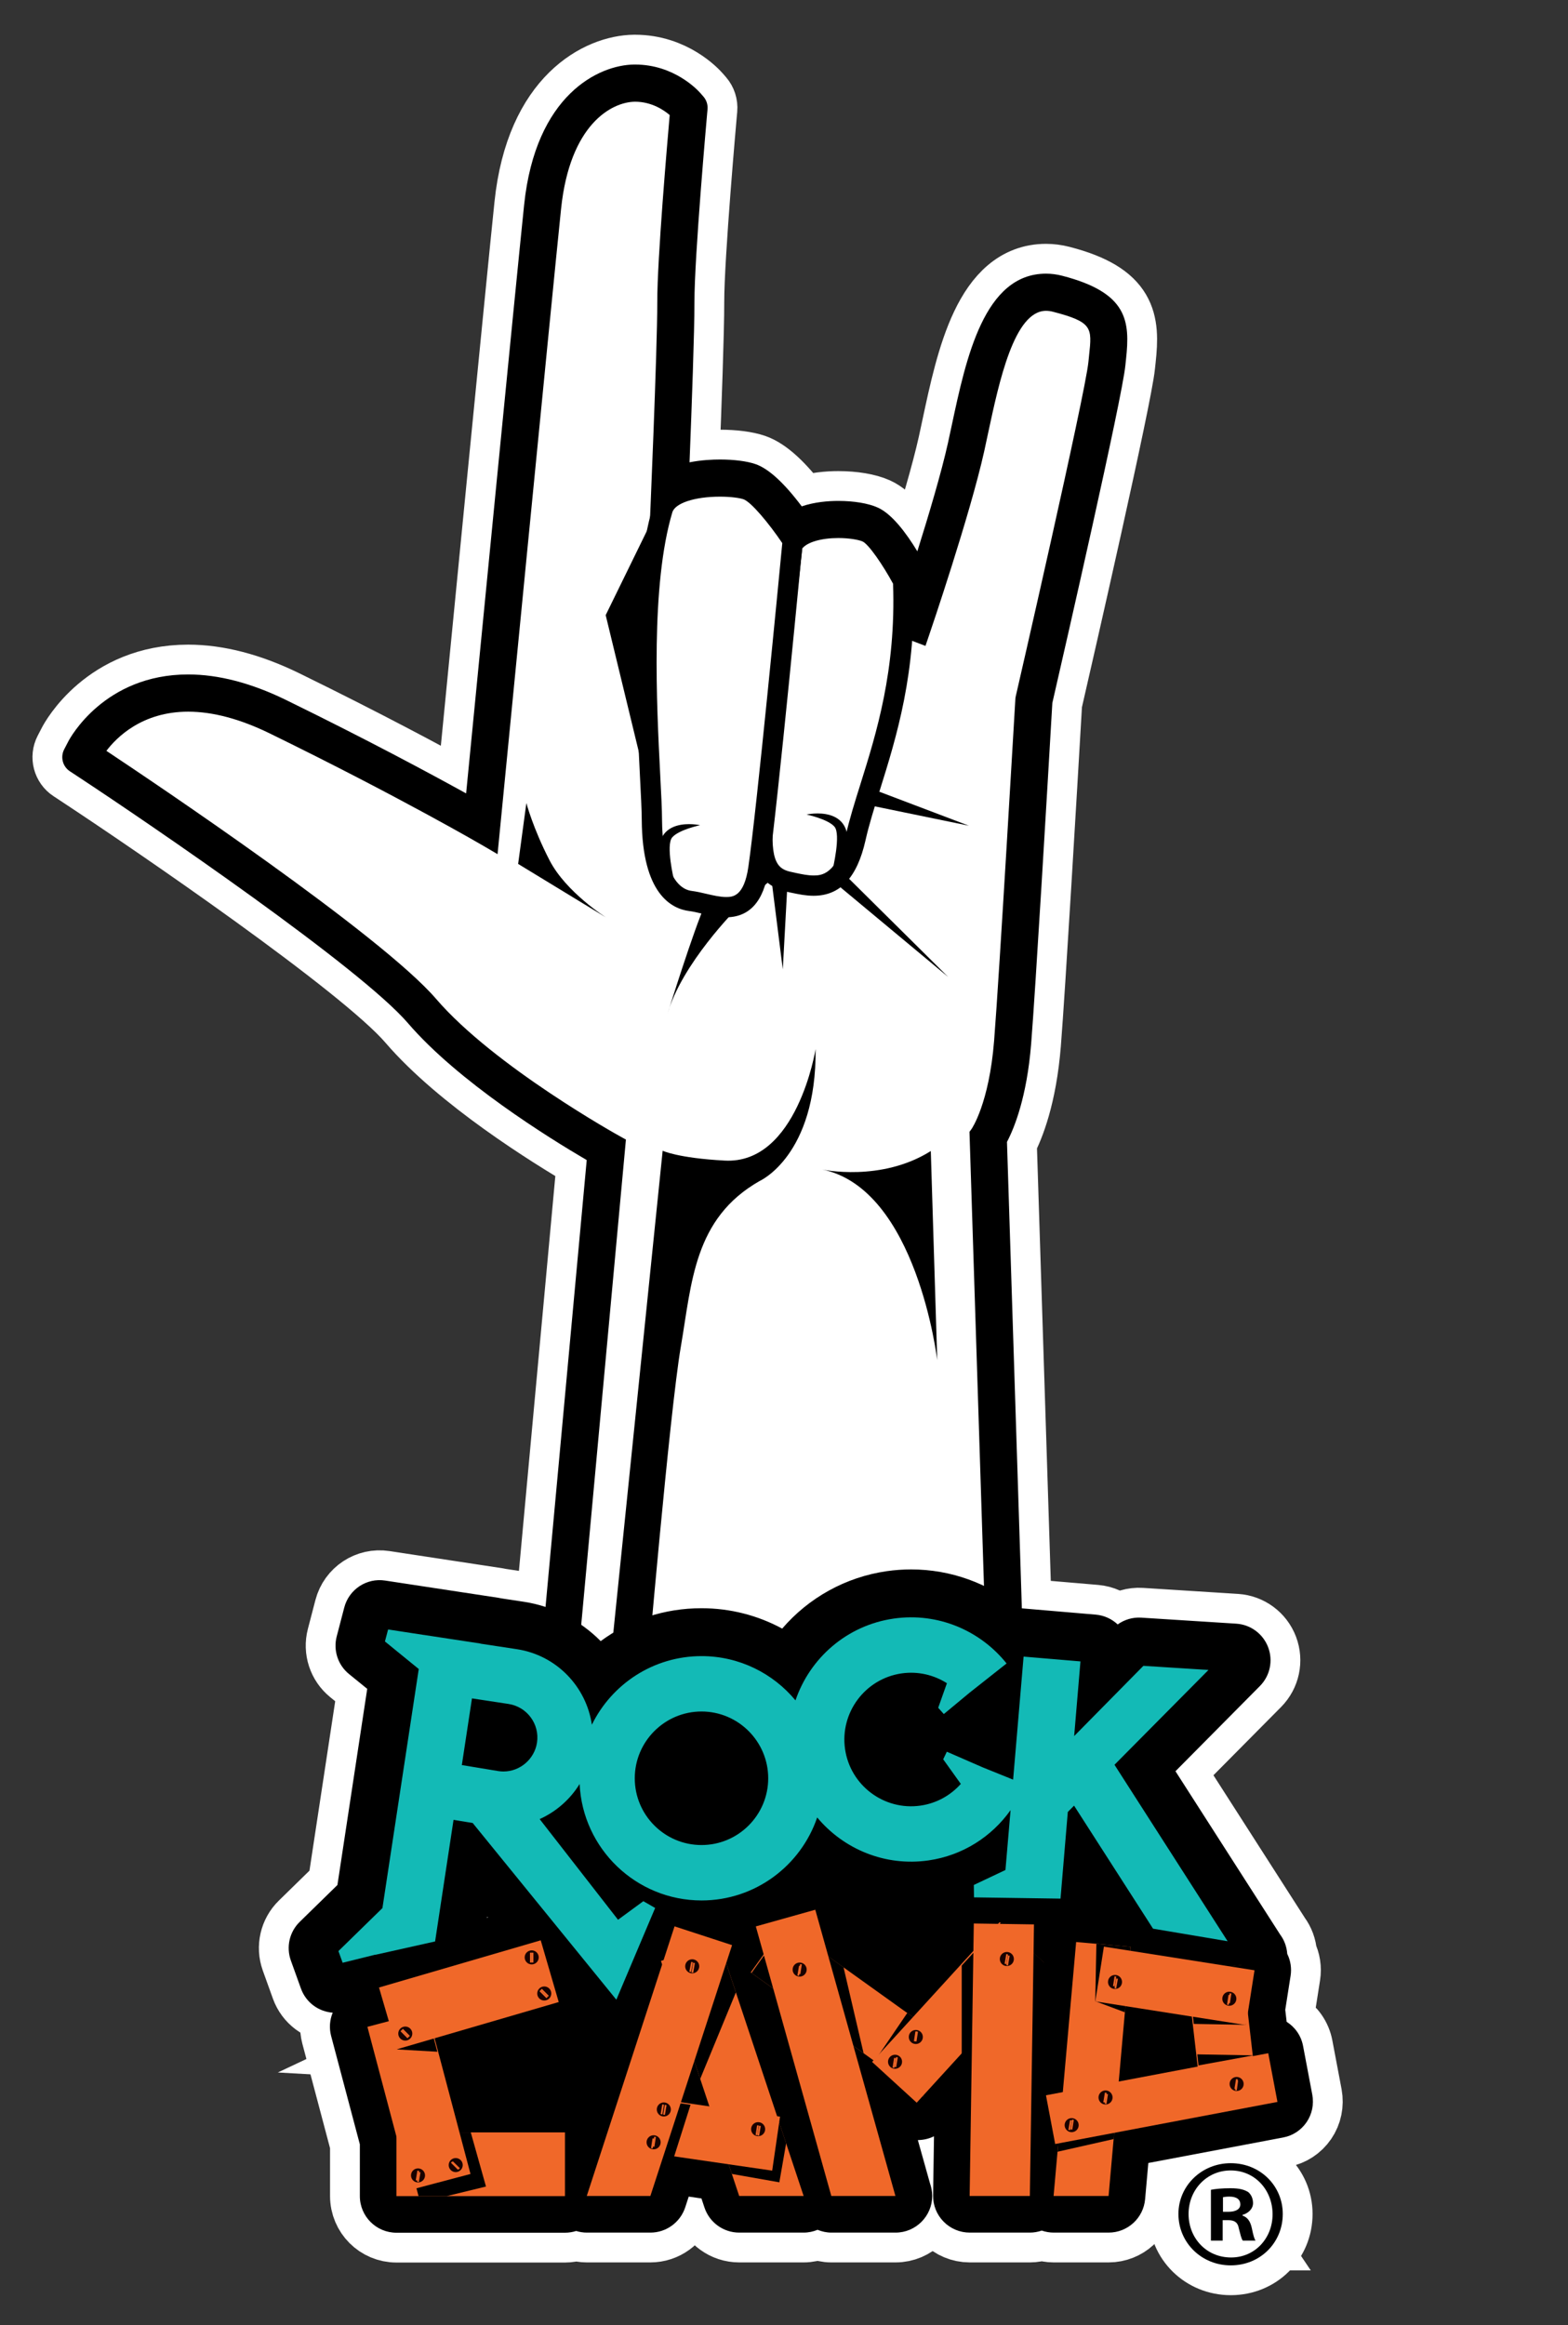 <?xml version="1.0" encoding="utf-8"?>
<!-- Generator: Adobe Illustrator 16.0.0, SVG Export Plug-In . SVG Version: 6.00 Build 0)  -->
<!DOCTYPE svg PUBLIC "-//W3C//DTD SVG 1.1//EN" "http://www.w3.org/Graphics/SVG/1.1/DTD/svg11.dtd">
<svg version="1.1" id="Layer_1" xmlns="http://www.w3.org/2000/svg" xmlns:xlink="http://www.w3.org/1999/xlink" x="0px" y="0px"
	 width="105.25px" height="156px" viewBox="0 0 105.25 156" enable-background="new 0 0 105.25 156" xml:space="preserve">
<rect x="0" y="0" width="105.25" height="156" fill="#333333" stroke="none"/>
<g>
	<g>
		<path fill="#FFFFFF" stroke="#FFFFFF" stroke-width="4" stroke-miterlimit="10" d="M71.014,19.596
			c-0.271-0.07-0.539-0.105-0.801-0.105c-3.236,0-4.336,5.15-5.221,9.289c-0.088,0.408-0.172,0.807-0.256,1.188
			c-0.766,3.443-2.735,9.443-3.43,11.521c0.027-0.812,0.029-1.654-0.008-2.537l-0.006-0.154l-0.071-0.137
			c-0.384-0.721-1.716-3.107-2.771-3.578c-0.48-0.213-1.313-0.346-2.18-0.346c-0.76,0-1.951,0.105-2.833,0.65
			c-0.71-1.025-2.073-2.826-3.093-3.18c-0.449-0.154-1.202-0.246-2.016-0.246c-0.754,0-2.179,0.084-3.244,0.631
			c0.16-3.908,0.4-10.172,0.395-12.323c-0.008-3.095,0.849-12.657,0.857-12.753l0.026-0.289l-0.192-0.22
			c-0.055-0.063-1.374-1.542-3.547-1.542h-0.047c-2.006,0.021-5.584,1.811-6.27,8.4c-0.555,5.352-3.473,35.202-4.059,41.202
			c-1.931-1.094-6.791-3.785-13.551-7.088c-2.167-1.059-4.211-1.596-6.069-1.596c-4.96,0-6.95,3.711-7.03,3.869l-0.284,0.545
			l0.513,0.338C6.012,51.256,24.322,63.34,28.24,67.9c3.613,4.201,10.596,8.316,12.34,9.309l-3.602,39.035h30.742l-1.271-39.912
			c0.363-0.613,1.328-2.564,1.633-6.398c0.349-4.354,1.361-21.797,1.43-22.938c0.324-1.412,4.674-20.336,4.896-22.581
			c0.016-0.15,0.031-0.296,0.045-0.434C74.695,21.746,74.652,20.534,71.014,19.596z"/>
		<path fill="#FFFFFF" stroke="#FFFFFF" stroke-width="4" stroke-miterlimit="10" d="M67.721,117.379H36.979
			c-0.318,0-0.623-0.135-0.837-0.371c-0.216-0.236-0.321-0.551-0.292-0.869l3.533-38.311c-2.574-1.504-8.635-5.271-12.002-9.189
			C24.193,64.932,10.292,55.43,5.204,52.082l-0.513-0.338c-0.486-0.318-0.651-0.955-0.383-1.471l0.283-0.545
			c0.096-0.184,2.4-4.48,8.038-4.48c2.034,0,4.243,0.576,6.567,1.711c5.428,2.652,9.667,4.93,12.092,6.27
			c0.699-7.158,3.355-34.33,3.893-39.481c0.768-7.382,5.004-9.393,7.385-9.418h0.059c2.645,0,4.23,1.735,4.402,1.933l0.191,0.219
			c0.203,0.233,0.301,0.54,0.275,0.847l-0.027,0.289c-0.008,0.096-0.859,9.604-0.852,12.65c0.004,1.917-0.182,7.027-0.33,10.749
			c0.796-0.158,1.553-0.189,2.045-0.189c0.946,0,1.814,0.111,2.385,0.309c0.875,0.303,1.916,1.256,3.102,2.834
			c0.863-0.293,1.766-0.365,2.455-0.365c1.045,0,2.008,0.16,2.641,0.443c0.943,0.42,1.897,1.674,2.663,2.938
			c0.774-2.459,1.614-5.287,2.054-7.262c0.084-0.379,0.168-0.773,0.254-1.18c0.969-4.541,2.178-10.186,6.33-10.186
			c0.355,0,0.719,0.047,1.084,0.141c4.414,1.139,4.562,3.041,4.285,5.605l-0.045,0.423c-0.219,2.206-4.07,19.021-4.899,22.63
			l-0.012,0.188c-0.324,5.57-1.112,18.932-1.411,22.68c-0.287,3.578-1.133,5.654-1.623,6.584l1.264,39.6
			c0.01,0.307-0.105,0.605-0.32,0.824C68.322,117.252,68.028,117.379,67.721,117.379z M38.223,115.109H66.55l-1.235-38.742
			c-0.006-0.217,0.049-0.428,0.158-0.615c0.273-0.459,1.187-2.246,1.48-5.91c0.297-3.725,1.084-17.066,1.408-22.629l0.018-0.283
			c0.003-0.062,0.012-0.127,0.025-0.188c1.73-7.52,4.703-20.708,4.875-22.439l0.045-0.438c0.208-1.919,0.264-2.434-2.594-3.17
			c-0.18-0.047-0.352-0.069-0.518-0.069c-2.318,0-3.355,4.848-4.111,8.388c-0.088,0.414-0.174,0.814-0.258,1.199
			c-0.764,3.436-2.676,9.281-3.461,11.635c-0.178,0.535-0.723,0.859-1.277,0.758c-0.555-0.1-0.953-0.592-0.932-1.154
			c0.025-0.803,0.023-1.572-0.004-2.35c-0.924-1.719-1.809-2.818-2.18-2.982c-0.27-0.119-0.92-0.248-1.719-0.248
			c-0.926,0-1.742,0.174-2.238,0.48c-0.512,0.316-1.184,0.176-1.525-0.318c-1.354-1.951-2.229-2.648-2.533-2.754
			c-0.247-0.084-0.826-0.186-1.645-0.186c-0.521,0-1.836,0.051-2.727,0.506c-0.357,0.186-0.787,0.166-1.129-0.053
			c-0.338-0.217-0.539-0.598-0.521-1.002c0.148-3.65,0.397-10.099,0.393-12.273c-0.008-2.92,0.717-11.211,0.844-12.647
			c-0.322-0.302-1.236-1.026-2.564-1.026h-0.047c-1.619,0.017-4.538,1.591-5.141,7.385c-0.614,5.906-4.023,40.843-4.059,41.193
			c-0.037,0.381-0.266,0.719-0.605,0.896s-0.748,0.17-1.082-0.02c-1.795-1.016-6.7-3.738-13.491-7.055
			c-2.011-0.982-3.884-1.48-5.57-1.48c-3.474,0-5.237,2.07-5.812,2.912c2.631,1.746,18.557,12.395,22.283,16.73
			c3.537,4.117,10.648,8.271,12.037,9.062c0.389,0.221,0.611,0.648,0.57,1.092L38.223,115.109z"/>
	</g>
	<g>
		<path fill="#FFFFFF" stroke="#FFFFFF" stroke-width="4" stroke-miterlimit="10" d="M68.834,46.9c0,0,4.672-20.287,4.898-22.553
			c0.227-2.266,0.583-3.198-2.889-4.094c-3.472-0.894-4.494,5.585-5.444,9.862c-0.95,4.275-3.696,12.332-3.696,12.332L44.27,35.832
			c0,0,0.537-12.397,0.529-15.561C44.791,17.108,45.66,7.456,45.66,7.456s-1.162-1.329-3.074-1.311
			c-1.916,0.019-4.979,1.8-5.602,7.79c-0.623,5.992-4.16,42.245-4.16,42.245s-5.52-3.24-14.424-7.59
			c-8.903-4.35-12.197,1.977-12.197,1.977s18.528,12.205,22.554,16.889c4.024,4.686,12.54,9.377,12.54,9.377l-3.57,38.73H67.02
			l-1.256-39.42c0,0,1.281-1.744,1.641-6.264C67.766,65.357,68.834,46.9,68.834,46.9z"/>
	</g>
	<g>
		<path fill="#FFFFFF" stroke="#FFFFFF" stroke-width="4" stroke-miterlimit="10" d="M67.721,116.244H36.979l3.602-39.035
			c-1.744-0.992-8.727-5.107-12.34-9.309C24.322,63.34,6.012,51.256,5.828,51.135l-0.513-0.338L5.6,50.252
			c0.08-0.158,2.07-3.869,7.03-3.869c1.858,0,3.902,0.537,6.069,1.596c6.76,3.303,11.62,5.994,13.551,7.088
			c0.586-6,3.504-35.85,4.059-41.202c0.686-6.589,4.264-8.379,6.27-8.4h0.047c2.173,0,3.492,1.479,3.547,1.542l0.192,0.22
			l-0.026,0.289c-0.009,0.096-0.865,9.658-0.857,12.753c0.006,2.824-0.408,12.741-0.51,15.102l16.312,6.189
			c0.674-2.016,2.68-8.113,3.453-11.594c0.084-0.381,0.168-0.779,0.256-1.188c0.885-4.138,1.984-9.289,5.221-9.289
			c0.262,0,0.529,0.035,0.801,0.105c3.639,0.938,3.682,2.149,3.439,4.386c-0.014,0.138-0.029,0.283-0.045,0.434
			c-0.223,2.244-4.572,21.168-4.896,22.581c-0.068,1.141-1.081,18.584-1.43,22.938c-0.305,3.834-1.27,5.785-1.633,6.398
			L67.721,116.244z M38.471,114.883h27.848l-1.244-38.951l0.141-0.191c0.008-0.012,1.176-1.699,1.512-5.916
			c0.355-4.461,1.416-22.779,1.429-22.965l0.017-0.113c0.046-0.201,4.666-20.269,4.885-22.467c0.014-0.152,0.029-0.301,0.045-0.443
			c0.199-1.849,0.24-2.233-2.429-2.923c-0.159-0.041-0.314-0.062-0.46-0.062c-2.137,0-3.149,4.745-3.891,8.211
			c-0.086,0.412-0.174,0.814-0.258,1.201c-0.947,4.262-3.605,12.072-3.719,12.402l-0.227,0.666L43.57,36.295l0.018-0.492
			c0.007-0.123,0.539-12.417,0.531-15.529c-0.008-2.868,0.682-10.819,0.834-12.554c-0.357-0.308-1.188-0.896-2.328-0.896
			c-1.589,0.016-4.377,1.546-4.963,7.181c-0.615,5.922-4.125,41.877-4.16,42.239l-0.104,1.061l-0.918-0.539
			c-0.055-0.031-5.604-3.277-14.378-7.564c-1.981-0.967-3.821-1.457-5.473-1.457c-3.103,0-4.817,1.742-5.487,2.629
			c3.199,2.125,18.439,12.346,22.131,16.641c3.9,4.537,12.268,9.178,12.354,9.223l0.387,0.215L38.471,114.883z"/>
	</g>
	<g>
		<path fill="#FFFFFF" stroke="#FFFFFF" stroke-width="4" stroke-miterlimit="10" d="M60.621,38.979c0,0-1.523-2.863-2.447-3.275
			s-4.152-0.564-4.977,0.842c0,0-1.789,15.75-1.988,18.752c-0.203,3.004,0.58,3.627,1.959,3.91s3.402,0.863,4.264-2.982
			C58.336,52.186,60.943,47.121,60.621,38.979z"/>
	</g>
	<g>
		<path fill="#FFFFFF" stroke="#FFFFFF" stroke-width="4" stroke-miterlimit="10" d="M54.609,60.096L54.609,60.096
			c-0.518,0-1-0.102-1.426-0.191l-0.152-0.031c-2.021-0.414-2.701-1.668-2.502-4.621c0.201-2.984,1.919-18.141,1.992-18.785
			l0.018-0.143l0.072-0.125c0.746-1.271,2.614-1.463,3.66-1.463c0.866,0,1.699,0.133,2.18,0.346
			c1.055,0.471,2.387,2.857,2.771,3.578l0.071,0.137l0.006,0.154c0.244,6.127-1.135,10.523-2.241,14.057
			c-0.376,1.201-0.731,2.334-0.962,3.365C57.533,58.877,56.395,60.096,54.609,60.096z M53.855,36.789
			c-0.195,1.703-1.781,15.768-1.969,18.555c-0.191,2.865,0.553,3.02,1.419,3.195l0.157,0.035c0.379,0.08,0.77,0.16,1.146,0.16h0.003
			c0.47,0,1.562-0.008,2.154-2.66c0.244-1.084,0.606-2.244,0.993-3.475c1.066-3.4,2.391-7.627,2.188-13.438
			c-0.68-1.252-1.641-2.656-2.051-2.836c-0.254-0.113-0.893-0.229-1.625-0.229C55.129,36.098,54.205,36.367,53.855,36.789z"/>
	</g>
	<g>
		<path fill="#FFFFFF" stroke="#FFFFFF" stroke-width="4" stroke-miterlimit="10" d="M53.21,36.262c0,0-1.989-3.031-3.085-3.41
			c-1.097-0.379-5.129-0.412-5.648,1.326c-1.887,6.316-0.737,17.498-0.719,20.82c0.02,3.324,0.984,5.248,2.592,5.447
			s4.009,1.594,4.557-2.191C51.531,53.939,53.21,36.262,53.21,36.262z"/>
	</g>
	<g>
		<path fill="#FFFFFF" stroke="#FFFFFF" stroke-width="4" stroke-miterlimit="10" d="M48.732,61.539L48.732,61.539
			c-0.561,0-1.131-0.133-1.635-0.25c-0.301-0.072-0.587-0.139-0.832-0.168c-1.178-0.148-3.158-1.139-3.188-6.119
			c-0.004-0.672-0.055-1.668-0.121-2.932c-0.246-4.85-0.66-12.967,0.867-18.086c0.545-1.826,3.334-2.023,4.506-2.023
			c0.813,0,1.566,0.092,2.016,0.246c1.222,0.422,2.938,2.926,3.434,3.682l0.131,0.201l-0.023,0.236
			c-0.018,0.176-1.688,17.744-2.307,22.023C51.273,60.467,50.314,61.539,48.732,61.539z M48.33,33.32
			c-1.699,0-3.018,0.434-3.201,1.053c-1.463,4.895-1.055,12.865-0.812,17.629c0.066,1.279,0.119,2.289,0.121,2.994
			c0.018,2.836,0.764,4.621,1.997,4.775c0.315,0.039,0.651,0.117,0.973,0.193c0.453,0.105,0.922,0.215,1.325,0.215h0.006
			c0.422,0,1.203-0.008,1.494-2.023c0.576-3.977,2.073-19.588,2.277-21.719c-0.889-1.316-2.093-2.766-2.607-2.943
			C49.652,33.408,49.07,33.32,48.33,33.32z"/>
	</g>
	<g>
		<path fill="#FFFFFF" stroke="#FFFFFF" stroke-width="4" stroke-miterlimit="10" d="M62.479,77.221l0.432,14.035
			c0,0-1.359-11.5-7.727-12.797C55.184,78.459,59.141,79.322,62.479,77.221z"/>
	</g>
	<g>
		<path fill="#FFFFFF" stroke="#FFFFFF" stroke-width="4" stroke-miterlimit="10" d="M59.012,53.111l6.025,2.285l-6.785-1.395
			l-1.586,4.629l6.977,6.912l-7.547-6.279l-3.234-0.062l-0.318,5.834l-0.76-6.025l-2.348,1.967c0,0-3.678,3.678-4.629,7.039
			c0,0,1.777-5.707,2.537-7.357l1.27,0.064l2.029-1.459l0.57-1.33l2.156,1.076l2.107-0.041l0.809-0.465l1.775-5.393H59.012z"/>
	</g>
	<g>
		<path fill="#FFFFFF" stroke="#FFFFFF" stroke-width="4" stroke-miterlimit="10" d="M61.062,38.461l1.097,1.154l-0.462,2.25
			c0,0-0.865-0.23-0.865-0.404C60.832,41.289,61.062,38.461,61.062,38.461z"/>
	</g>
	<g>
		<polygon fill="#FFFFFF" stroke="#FFFFFF" stroke-width="4" stroke-miterlimit="10" points="44.119,34.193 40.656,41.268 
			43.603,53.424 		"/>
	</g>
	<g>
		<path fill="#FFFFFF" stroke="#FFFFFF" stroke-width="4" stroke-miterlimit="10" d="M44.48,77.201l-3.646,35.59h2.564
			c0,0,1.555-18.1,2.298-22.42c0.742-4.324,0.872-8.625,5.295-11.141c0,0,3.821-1.691,3.755-8.85c0,0-1.24,7.746-6.102,7.482
			C45.494,77.693,44.48,77.201,44.48,77.201z"/>
	</g>
	<g>
		<path fill="#FFFFFF" stroke="#FFFFFF" stroke-width="4" stroke-miterlimit="10" d="M35.332,53.877l-0.553,4.082l5.914,3.6
			c0,0-2.699-1.695-3.805-3.842C35.78,55.572,35.332,53.877,35.332,53.877z"/>
	</g>
	<g>
		<path fill="#FFFFFF" stroke="#FFFFFF" stroke-width="4" stroke-miterlimit="10" d="M55.893,58.322c0,0,0.566-2.348,0.119-2.861
			c-0.449-0.516-1.873-0.816-1.873-0.816s3.26-0.727,2.701,2.463C56.42,59.52,55.893,58.322,55.893,58.322z"/>
	</g>
	<g>
		<path fill="#FFFFFF" stroke="#FFFFFF" stroke-width="4" stroke-miterlimit="10" d="M45.24,59.037c0,0-0.566-2.348-0.117-2.861
			c0.447-0.516,1.871-0.814,1.871-0.814s-3.259-0.729-2.703,2.463C44.713,60.236,45.24,59.037,45.24,59.037z"/>
	</g>
	<g>
		<g>
			<path fill="#FFFFFF" stroke="#FFFFFF" stroke-width="4" stroke-miterlimit="10" d="M88.086,140.531l-0.619-3.27
				c-0.131-0.697-0.545-1.27-1.102-1.621l-0.094-0.805l0.359-2.285c0.079-0.504-0.002-1.016-0.225-1.467
				c-0.035-0.484-0.203-0.932-0.477-1.297l-7.026-10.957l5.667-5.715c0.68-0.684,0.896-1.701,0.553-2.604
				c-0.342-0.9-1.179-1.52-2.141-1.58l-6.375-0.404c-0.57-0.037-1.127,0.129-1.584,0.455c-0.391-0.367-0.902-0.609-1.477-0.658
				l-5.157-0.439c-2.024-1.666-4.571-2.594-7.231-2.594c-0.541,0-1.086,0.039-1.623,0.115c-2.768,0.396-5.254,1.785-7.031,3.855
				c-1.65-0.893-3.506-1.367-5.416-1.367c-2.488,0-4.836,0.781-6.766,2.207c-1.381-1.389-3.186-2.338-5.145-2.637l-1.519-0.23
				c-0.062-0.016-0.124-0.027-0.189-0.037l-7.614-1.158c-1.242-0.193-2.428,0.59-2.746,1.807l-0.506,1.938
				c-0.244,0.932,0.079,1.92,0.826,2.527l1.221,0.992l-2,13.16l-2.531,2.473c-0.689,0.672-0.92,1.686-0.596,2.59l0.678,1.883
				c0.336,0.936,1.186,1.551,2.132,1.619c-0.204,0.494-0.244,1.041-0.106,1.562l1.928,7.271v3.473c0,1.357,1.1,2.457,2.458,2.457
				h11.31c0.262,0,0.514-0.043,0.752-0.117c0.229,0.068,0.465,0.109,0.712,0.109h4.271c1.064,0,2.006-0.686,2.338-1.697l0.234-0.719
				l0.854,0.125l0.203,0.609c0.334,1.004,1.273,1.682,2.332,1.682h4.326c0.326,0,0.643-0.068,0.934-0.188
				c0.289,0.117,0.6,0.188,0.924,0.188h4.303h0.009c1.356,0,2.458-1.102,2.458-2.459c0-0.299-0.055-0.586-0.15-0.85l-0.812-2.898
				c0.034,0,0.07-0.002,0.104-0.004c0.344-0.016,0.676-0.102,0.979-0.25l-0.06,3.965c-0.011,0.658,0.243,1.293,0.706,1.762
				c0.463,0.471,1.094,0.734,1.75,0.734h4.041c0.279,0,0.547-0.051,0.797-0.135c0.254,0.086,0.523,0.135,0.797,0.135h3.691
				c1.274,0,2.336-0.973,2.449-2.242l0.216-2.428l9.05-1.711c0.641-0.119,1.207-0.49,1.574-1.029S88.205,141.172,88.086,140.531z
				 M32.703,128.596l0.045,0.055l-0.057,0.018L32.703,128.596z"/>
		</g>
		<g>
			
				<rect x="50.245" y="132.986" transform="matrix(0.813 0.582 -0.582 0.813 89.212 -8.206)" fill="#FFFFFF" stroke="#FFFFFF" stroke-width="4" stroke-miterlimit="10" width="14.302" height="3.901"/>
		</g>
		<g>
			<polygon fill="#FFFFFF" stroke="#FFFFFF" stroke-width="4" stroke-miterlimit="10" points="58.721,138.25 62.076,140.684 
				63.203,139.109 63.5,136.904 60.9,135.047 			"/>
		</g>
		<g>
			<polygon fill="#FFFFFF" stroke="#FFFFFF" stroke-width="4" stroke-miterlimit="10" points="56.621,131.984 53.477,129.734 
				51.932,130.283 50.445,132.363 57.967,137.744 			"/>
		</g>
		<g>
			<polygon fill="#FFFFFF" stroke="#FFFFFF" stroke-width="4" stroke-miterlimit="10" points="53.943,147.324 48.261,130.258 
				44.365,131.557 49.617,147.324 			"/>
		</g>
		<g>
			<polygon fill="#FFFFFF" stroke="#FFFFFF" stroke-width="4" stroke-miterlimit="10" points="49.125,145.846 52.312,146.408 
				52.768,143.789 52.236,142.197 52.229,142.193 48.215,143.115 			"/>
		</g>
		<g>
			
				<rect x="26.612" y="143.059" fill="#FFFFFF" stroke="#FFFFFF" stroke-width="4" stroke-miterlimit="10" width="11.31" height="4.275"/>
		</g>
		<g>
			<polygon fill="#FFFFFF" stroke="#FFFFFF" stroke-width="4" stroke-miterlimit="10" points="27.232,144.086 28.094,147.334 
				29.98,147.334 32.621,146.691 31.6,143.059 27.639,143.059 			"/>
		</g>
		<g>
			
				<rect x="42.196" y="141.341" transform="matrix(-0.99 -0.144 0.144 -0.99 73.253 291.628)" fill="#FFFFFF" stroke="#FFFFFF" stroke-width="4" stroke-miterlimit="10" width="9.913" height="3.657"/>
		</g>
		<g>
			
				<rect x="22.408" y="138.812" transform="matrix(-0.256 -0.967 0.967 -0.256 -100.938 204.118)" fill="#FFFFFF" stroke="#FFFFFF" stroke-width="4" stroke-miterlimit="10" width="11.309" height="4.162"/>
		</g>
		<g>
			
				<rect x="77.435" y="134.789" transform="matrix(-0.115 -0.993 0.993 -0.115 -44.211 233.949)" fill="#FFFFFF" stroke="#FFFFFF" stroke-width="4" stroke-miterlimit="10" width="9.365" height="3.761"/>
		</g>
		<g>
			
				<rect x="58.032" y="133.028" transform="matrix(0.674 -0.738 0.738 0.674 -78.752 91.497)" fill="#FFFFFF" stroke="#FFFFFF" stroke-width="4" stroke-miterlimit="10" width="12.709" height="4.059"/>
		</g>
		<g>
			<polygon fill="#FFFFFF" stroke="#FFFFFF" stroke-width="4" stroke-miterlimit="10" points="60.104,147.324 54.725,128.121 
				50.734,129.24 55.801,147.324 			"/>
		</g>
		<g>
			<polygon fill="#FFFFFF" stroke="#FFFFFF" stroke-width="4" stroke-miterlimit="10" points="74.412,147.324 75.896,130.611 
				72.234,130.287 70.721,147.324 			"/>
		</g>
		<g>
			<path fill="#FFFFFF" stroke="#FFFFFF" stroke-width="4" stroke-miterlimit="10" d="M74.809,118.396l6.309-6.361l-4.369-0.277
				l-4.648,4.713l0.423-5.01l-3.817-0.322l-0.703,8.254l-2.036-0.822l-2.413-1.051l-0.244,0.508l1.182,1.652
				c-0.678,0.76-1.617,1.299-2.703,1.455c-2.445,0.352-4.719-1.354-5.068-3.799s1.354-4.719,3.799-5.07
				c1.1-0.156,2.166,0.102,3.039,0.658l-0.584,1.648l0.377,0.422l1.734-1.438l2.479-1.957c-1.756-2.197-4.593-3.438-7.571-3.012
				c-3.155,0.451-5.636,2.656-6.599,5.488c-1.504-1.812-3.771-2.969-6.305-2.969c-3.232,0-6.029,1.879-7.363,4.602
				c-0.369-2.541-2.363-4.66-5.03-5.066l-2.456-0.373l0.002-0.008l-3.787-0.576l-0.002,0.002l-2.404-0.369l-0.213,0.805l2.27,1.848
				l-2.438,16.039l-2.953,2.885l0.281,0.783l2.195-0.543v0.01l4.012-0.896l1.238-8.158l1.285,0.211l9.643,11.855l2.605-6.154
				l-0.793-0.455l-1.699,1.246l-5.26-6.754c1.105-0.496,2.045-1.32,2.682-2.354c0.201,4.342,3.795,7.812,8.186,7.812
				c3.6,0,6.662-2.336,7.76-5.568c1.762,2.117,4.547,3.301,7.467,2.883c2.312-0.332,4.258-1.605,5.514-3.375l-0.344,4.018
				l-2.123,1.004l0.012,0.832l5.807,0.084l0.49-5.814l0.42-0.424l5.301,8.254l5.006,0.842L74.809,118.396z M36.045,116.91
				c-0.168,1.104-1.135,1.936-2.247,1.936c-0.111,0-0.226-0.008-0.338-0.025L31,118.416l0.68-4.473l2.455,0.373
				C35.377,114.506,36.234,115.668,36.045,116.91z M47.088,123.781c-2.471,0-4.48-2.008-4.48-4.479c0-2.469,2.01-4.48,4.48-4.48
				s4.477,2.012,4.477,4.48C51.564,121.773,49.559,123.781,47.088,123.781z"/>
		</g>
		<g>
			<polygon fill="#FFFFFF" stroke="#FFFFFF" stroke-width="4" stroke-miterlimit="10" points="29.355,137.648 29.018,136.367 
				26.629,137.492 			"/>
		</g>
		<g>
			<polygon fill="#FFFFFF" stroke="#FFFFFF" stroke-width="4" stroke-miterlimit="10" points="47.738,130.432 45.886,136.123 
				47,139.469 49.395,133.666 48.654,131.441 47.76,130.426 			"/>
		</g>
		<g>
			<polygon fill="#FFFFFF" stroke="#FFFFFF" stroke-width="4" stroke-miterlimit="10" points="44.018,144.562 45.231,144.738 
				46.352,141.207 45.099,141.025 			"/>
		</g>
		<g>
			<polygon fill="#FFFFFF" stroke="#FFFFFF" stroke-width="4" stroke-miterlimit="10" points="43.656,147.324 49.139,130.496 
				45.278,129.236 39.386,147.324 			"/>
		</g>
		<g>
			<polygon fill="#FFFFFF" stroke="#FFFFFF" stroke-width="4" stroke-miterlimit="10" points="64.555,137.883 70.168,131.734 
				67.174,128.998 64.555,131.865 			"/>
		</g>
		<g>
			<polygon fill="#FFFFFF" stroke="#FFFFFF" stroke-width="4" stroke-miterlimit="10" points="69.127,147.324 69.404,129.105 
				65.365,129.045 65.086,147.324 			"/>
		</g>
		<g>
			<polygon fill="#FFFFFF" stroke="#FFFFFF" stroke-width="4" stroke-miterlimit="10" points="70.984,144.357 74.752,143.506 
				74.868,142.201 71.148,142.51 			"/>
		</g>
		<g>
			
				<rect x="70.315" y="139.099" transform="matrix(0.983 -0.186 0.186 0.983 -24.783 16.914)" fill="#FFFFFF" stroke="#FFFFFF" stroke-width="4" stroke-miterlimit="10" width="15.178" height="3.325"/>
		</g>
		<g>
			<polygon fill="#FFFFFF" stroke="#FFFFFF" stroke-width="4" stroke-miterlimit="10" points="73.518,134.258 75.506,135.002 
				75.896,130.611 73.593,130.408 			"/>
		</g>
		<g>
			<polygon fill="#FFFFFF" stroke="#FFFFFF" stroke-width="4" stroke-miterlimit="10" points="84.133,137.891 80.447,138.566 
				80.367,137.824 			"/>
		</g>
		<g>
			<polygon fill="#FFFFFF" stroke="#FFFFFF" stroke-width="4" stroke-miterlimit="10" points="83.713,134.092 83.447,131.803 
				81.369,132.043 80.049,135.053 80.129,135.781 83.627,135.842 			"/>
		</g>
		<g>
			
				<rect x="73.744" y="131.355" transform="matrix(0.988 0.155 -0.155 0.988 21.599 -10.612)" fill="#FFFFFF" stroke="#FFFFFF" stroke-width="4" stroke-miterlimit="10" width="10.233" height="3.719"/>
		</g>
		<g>
			
				<rect x="25.798" y="131.679" transform="matrix(-0.96 0.28 -0.28 -0.96 99.14 253.503)" fill="#FFFFFF" stroke="#FFFFFF" stroke-width="4" stroke-miterlimit="10" width="11.308" height="4.315"/>
		</g>
		<g>
			<circle fill="#FFFFFF" stroke="#FFFFFF" stroke-width="4" stroke-miterlimit="10" cx="35.69" cy="131.318" r="0.472"/>
		</g>
		<g>
			
				<rect x="35.688" y="131.002" fill="#FFFFFF" stroke="#FFFFFF" stroke-width="4" stroke-miterlimit="10" width="0.115" height="0.66"/>
		</g>
		<g>
			
				<rect x="35.576" y="131.002" fill="#FFFFFF" stroke="#FFFFFF" stroke-width="4" stroke-miterlimit="10" width="0.118" height="0.66"/>
		</g>
		<g>
			<circle fill="#FFFFFF" stroke="#FFFFFF" stroke-width="4" stroke-miterlimit="10" cx="36.533" cy="133.74" r="0.472"/>
		</g>
		<g>
			
				<rect x="36.525" y="133.379" transform="matrix(0.707 -0.707 0.707 0.707 -83.833 65.03)" fill="#FFFFFF" stroke="#FFFFFF" stroke-width="4" stroke-miterlimit="10" width="0.113" height="0.662"/>
		</g>
		<g>
			
				<rect x="36.447" y="133.458" transform="matrix(0.707 -0.707 0.707 0.707 -83.911 64.999)" fill="#FFFFFF" stroke="#FFFFFF" stroke-width="4" stroke-miterlimit="10" width="0.116" height="0.662"/>
		</g>
		<g>
			<circle fill="#FFFFFF" stroke="#FFFFFF" stroke-width="4" stroke-miterlimit="10" cx="27.204" cy="136.43" r="0.472"/>
		</g>
		<g>
			
				<rect x="27.195" y="136.07" transform="matrix(0.707 -0.707 0.707 0.707 -88.467 59.221)" fill="#FFFFFF" stroke="#FFFFFF" stroke-width="4" stroke-miterlimit="10" width="0.116" height="0.662"/>
		</g>
		<g>
			
				<rect x="27.118" y="136.147" transform="matrix(0.707 -0.707 0.707 0.707 -88.545 59.19)" fill="#FFFFFF" stroke="#FFFFFF" stroke-width="4" stroke-miterlimit="10" width="0.116" height="0.663"/>
		</g>
		<g>
			<circle fill="#FFFFFF" stroke="#FFFFFF" stroke-width="4" stroke-miterlimit="10" cx="30.589" cy="145.252" r="0.472"/>
		</g>
		<g>
			
				<rect x="30.579" y="144.891" transform="matrix(0.699 -0.715 0.715 0.699 -94.658 65.667)" fill="#FFFFFF" stroke="#FFFFFF" stroke-width="4" stroke-miterlimit="10" width="0.117" height="0.662"/>
		</g>
		<g>
			
				<rect x="30.503" y="144.969" transform="matrix(0.707 -0.707 0.707 0.707 -93.792 64.167)" fill="#FFFFFF" stroke="#FFFFFF" stroke-width="4" stroke-miterlimit="10" width="0.116" height="0.663"/>
		</g>
		<g>
			<circle fill="#FFFFFF" stroke="#FFFFFF" stroke-width="4" stroke-miterlimit="10" cx="28.059" cy="145.945" r="0.471"/>
		</g>
		<g>
			
				<rect x="28.053" y="145.64" transform="matrix(0.986 0.17 -0.17 0.986 25.21 -2.654)" fill="#FFFFFF" stroke="#FFFFFF" stroke-width="4" stroke-miterlimit="10" width="0.115" height="0.659"/>
		</g>
		<g>
			
				<rect x="27.944" y="145.621" transform="matrix(0.986 0.167 -0.167 0.986 24.783 -2.627)" fill="#FFFFFF" stroke="#FFFFFF" stroke-width="4" stroke-miterlimit="10" width="0.117" height="0.661"/>
		</g>
		<g>
			<circle fill="#FFFFFF" stroke="#FFFFFF" stroke-width="4" stroke-miterlimit="10" cx="46.464" cy="131.916" r="0.472"/>
		</g>
		<g>
			
				<rect x="46.459" y="131.607" transform="matrix(0.986 0.17 -0.17 0.986 23.094 -5.985)" fill="#FFFFFF" stroke="#FFFFFF" stroke-width="4" stroke-miterlimit="10" width="0.115" height="0.663"/>
		</g>
		<g>
			
				<rect x="46.349" y="131.59" transform="matrix(0.983 0.185 -0.185 0.983 25.178 -6.304)" fill="#FFFFFF" stroke="#FFFFFF" stroke-width="4" stroke-miterlimit="10" width="0.116" height="0.661"/>
		</g>
		<g>
			<circle fill="#FFFFFF" stroke="#FFFFFF" stroke-width="4" stroke-miterlimit="10" cx="44.558" cy="141.521" r="0.472"/>
		</g>
		<g>
			
				<rect x="44.551" y="141.214" transform="matrix(0.986 0.167 -0.167 0.986 24.281 -5.464)" fill="#FFFFFF" stroke="#FFFFFF" stroke-width="4" stroke-miterlimit="10" width="0.117" height="0.661"/>
		</g>
		<g>
			
				<rect x="44.442" y="141.197" transform="matrix(0.986 0.166 -0.166 0.986 24.073 -5.418)" fill="#FFFFFF" stroke="#FFFFFF" stroke-width="4" stroke-miterlimit="10" width="0.118" height="0.661"/>
		</g>
		<g>
			<circle fill="#FFFFFF" stroke="#FFFFFF" stroke-width="4" stroke-miterlimit="10" cx="43.873" cy="143.723" r="0.473"/>
		</g>
		<g>
			
				<rect x="43.868" y="143.413" transform="matrix(0.988 0.152 -0.152 0.988 22.368 -5.008)" fill="#FFFFFF" stroke="#FFFFFF" stroke-width="4" stroke-miterlimit="10" width="0.116" height="0.663"/>
		</g>
		<g>
			
				<rect x="43.758" y="143.395" transform="matrix(0.989 0.151 -0.151 0.989 22.175 -4.964)" fill="#FFFFFF" stroke="#FFFFFF" stroke-width="4" stroke-miterlimit="10" width="0.117" height="0.663"/>
		</g>
		<g>
			<circle fill="#FFFFFF" stroke="#FFFFFF" stroke-width="4" stroke-miterlimit="10" cx="50.889" cy="142.843" r="0.472"/>
		</g>
		<g>
			
				<rect x="50.882" y="142.535" transform="matrix(0.986 0.17 -0.17 0.986 25.014 -6.578)" fill="#FFFFFF" stroke="#FFFFFF" stroke-width="4" stroke-miterlimit="10" width="0.115" height="0.661"/>
		</g>
		<g>
			
				<rect x="50.774" y="142.514" transform="matrix(0.989 0.151 -0.151 0.989 22.122 -6.032)" fill="#FFFFFF" stroke="#FFFFFF" stroke-width="4" stroke-miterlimit="10" width="0.117" height="0.663"/>
		</g>
		<g>
			<path fill="#FFFFFF" stroke="#FFFFFF" stroke-width="4" stroke-miterlimit="10" d="M54.141,132.211
				c-0.041,0.258-0.285,0.434-0.541,0.391c-0.26-0.041-0.432-0.283-0.39-0.541s0.283-0.432,0.542-0.391
				C54.009,131.711,54.184,131.955,54.141,132.211z"/>
		</g>
		<g>
			
				<rect x="53.669" y="131.827" transform="matrix(0.988 0.152 -0.152 0.988 20.72 -6.633)" fill="#FFFFFF" stroke="#FFFFFF" stroke-width="4" stroke-miterlimit="10" width="0.116" height="0.663"/>
		</g>
		<g>
			
				<rect x="53.561" y="131.81" transform="matrix(0.986 0.17 -0.17 0.986 23.231 -7.189)" fill="#FFFFFF" stroke="#FFFFFF" stroke-width="4" stroke-miterlimit="10" width="0.115" height="0.661"/>
		</g>
		<g>
			<circle fill="#FFFFFF" stroke="#FFFFFF" stroke-width="4" stroke-miterlimit="10" cx="67.583" cy="131.427" r="0.472"/>
		</g>
		<g>
			
				<rect x="67.578" y="131.119" transform="matrix(0.986 0.17 -0.17 0.986 23.317 -9.581)" fill="#FFFFFF" stroke="#FFFFFF" stroke-width="4" stroke-miterlimit="10" width="0.115" height="0.661"/>
		</g>
		<g>
			
				<rect x="67.469" y="131.101" transform="matrix(0.986 0.167 -0.167 0.986 22.913 -9.436)" fill="#FFFFFF" stroke="#FFFFFF" stroke-width="4" stroke-miterlimit="10" width="0.117" height="0.661"/>
		</g>
		<g>
			<circle fill="#FFFFFF" stroke="#FFFFFF" stroke-width="4" stroke-miterlimit="10" cx="61.473" cy="136.658" r="0.472"/>
		</g>
		<g>
			
				<rect x="61.467" y="136.348" transform="matrix(0.988 0.152 -0.152 0.988 21.499 -7.766)" fill="#FFFFFF" stroke="#FFFFFF" stroke-width="4" stroke-miterlimit="10" width="0.116" height="0.663"/>
		</g>
		<g>
			
				<rect x="61.359" y="136.333" transform="matrix(0.988 0.153 -0.153 0.988 21.682 -7.801)" fill="#FFFFFF" stroke="#FFFFFF" stroke-width="4" stroke-miterlimit="10" width="0.115" height="0.661"/>
		</g>
		<g>
			<circle fill="#FFFFFF" stroke="#FFFFFF" stroke-width="4" stroke-miterlimit="10" cx="60.079" cy="138.32" r="0.472"/>
		</g>
		<g>
			
				<rect x="60.073" y="138.011" transform="matrix(0.986 0.167 -0.167 0.986 23.964 -8.103)" fill="#FFFFFF" stroke="#FFFFFF" stroke-width="4" stroke-miterlimit="10" width="0.117" height="0.663"/>
		</g>
		<g>
			
				<rect x="59.965" y="137.993" transform="matrix(0.989 0.151 -0.151 0.989 21.545 -7.47)" fill="#FFFFFF" stroke="#FFFFFF" stroke-width="4" stroke-miterlimit="10" width="0.117" height="0.663"/>
		</g>
		<g>
			<path fill="#FFFFFF" stroke="#FFFFFF" stroke-width="4" stroke-miterlimit="10" d="M75.309,133.043
				c-0.041,0.256-0.285,0.434-0.541,0.389c-0.258-0.039-0.432-0.283-0.389-0.541c0.041-0.258,0.283-0.432,0.541-0.389
				C75.176,132.543,75.351,132.787,75.309,133.043z"/>
		</g>
		<g>
			
				<rect x="74.837" y="132.658" transform="matrix(0.986 0.17 -0.17 0.986 23.685 -10.791)" fill="#FFFFFF" stroke="#FFFFFF" stroke-width="4" stroke-miterlimit="10" width="0.115" height="0.663"/>
		</g>
		<g>
			
				<rect x="74.729" y="132.641" transform="matrix(0.988 0.153 -0.153 0.988 21.274 -9.895)" fill="#FFFFFF" stroke="#FFFFFF" stroke-width="4" stroke-miterlimit="10" width="0.115" height="0.661"/>
		</g>
		<g>
			<circle fill="#FFFFFF" stroke="#FFFFFF" stroke-width="4" stroke-miterlimit="10" cx="74.208" cy="140.716" r="0.472"/>
		</g>
		<g>
			
				<rect x="74.201" y="140.407" transform="matrix(0.989 0.151 -0.151 0.989 22.072 -9.589)" fill="#FFFFFF" stroke="#FFFFFF" stroke-width="4" stroke-miterlimit="10" width="0.117" height="0.663"/>
		</g>
		<g>
			
				<rect x="74.092" y="140.39" transform="matrix(0.986 0.167 -0.167 0.986 24.558 -10.412)" fill="#FFFFFF" stroke="#FFFFFF" stroke-width="4" stroke-miterlimit="10" width="0.117" height="0.661"/>
		</g>
		<g>
			<path fill="#FFFFFF" stroke="#FFFFFF" stroke-width="4" stroke-miterlimit="10" d="M72.399,142.648
				c-0.042,0.258-0.284,0.432-0.54,0.391c-0.26-0.043-0.432-0.285-0.391-0.543c0.042-0.256,0.283-0.432,0.542-0.389
				C72.268,142.15,72.442,142.393,72.399,142.648z"/>
		</g>
		<g>
			
				<rect x="71.929" y="142.264" transform="matrix(0.988 0.152 -0.152 0.988 22.52 -9.288)" fill="#FFFFFF" stroke="#FFFFFF" stroke-width="4" stroke-miterlimit="10" width="0.116" height="0.663"/>
		</g>
		<g>
			
				<rect x="71.819" y="142.248" transform="matrix(0.986 0.166 -0.166 0.986 24.625 -9.941)" fill="#FFFFFF" stroke="#FFFFFF" stroke-width="4" stroke-miterlimit="10" width="0.118" height="0.661"/>
		</g>
		<g>
			<circle fill="#FFFFFF" stroke="#FFFFFF" stroke-width="4" stroke-miterlimit="10" cx="83.007" cy="139.811" r="0.472"/>
		</g>
		<g>
			
				<rect x="83.001" y="139.502" transform="matrix(0.991 0.136 -0.136 0.991 19.712 -9.964)" fill="#FFFFFF" stroke="#FFFFFF" stroke-width="4" stroke-miterlimit="10" width="0.115" height="0.663"/>
		</g>
		<g>
			
				<rect x="82.893" y="139.484" transform="matrix(0.986 0.167 -0.167 0.986 24.531 -11.896)" fill="#FFFFFF" stroke="#FFFFFF" stroke-width="4" stroke-miterlimit="10" width="0.117" height="0.663"/>
		</g>
		<g>
			<path fill="#FFFFFF" stroke="#FFFFFF" stroke-width="4" stroke-miterlimit="10" d="M82.983,134.168
				c-0.042,0.256-0.284,0.432-0.54,0.389c-0.26-0.041-0.434-0.283-0.391-0.543c0.042-0.256,0.283-0.432,0.542-0.387
				C82.854,133.668,83.025,133.91,82.983,134.168z"/>
		</g>
		<g>
			
				<rect x="82.513" y="133.782" transform="matrix(0.988 0.152 -0.152 0.988 21.353 -10.996)" fill="#FFFFFF" stroke="#FFFFFF" stroke-width="4" stroke-miterlimit="10" width="0.116" height="0.663"/>
		</g>
		<g>
			
				<rect x="82.403" y="133.764" transform="matrix(0.989 0.151 -0.151 0.989 21.164 -10.902)" fill="#FFFFFF" stroke="#FFFFFF" stroke-width="4" stroke-miterlimit="10" width="0.117" height="0.663"/>
		</g>
		<g>
			<path fill="#FFFFFF" stroke="#FFFFFF" stroke-width="4" stroke-miterlimit="10" d="M86.104,148.531
				c0,1.934-1.518,3.449-3.492,3.449c-1.953,0-3.512-1.516-3.512-3.449c0-1.891,1.559-3.406,3.512-3.406
				C84.586,145.125,86.104,146.641,86.104,148.531z M79.781,148.531c0,1.627,1.203,2.92,2.854,2.92c1.604,0,2.785-1.293,2.785-2.898
				c0-1.625-1.182-2.941-2.807-2.941C80.984,145.611,79.781,146.928,79.781,148.531z M82.071,150.318h-0.79v-3.408
				c0.311-0.062,0.75-0.105,1.309-0.105c0.645,0,0.936,0.105,1.188,0.252c0.184,0.146,0.33,0.414,0.33,0.746
				c0,0.375-0.291,0.666-0.707,0.793v0.041c0.336,0.123,0.521,0.375,0.623,0.832c0.107,0.52,0.17,0.727,0.251,0.85h-0.853
				c-0.102-0.123-0.166-0.436-0.27-0.83c-0.061-0.375-0.27-0.541-0.707-0.541h-0.374V150.318z M82.09,148.385h0.376
				c0.437,0,0.79-0.146,0.79-0.498c0-0.311-0.23-0.52-0.728-0.52c-0.206,0-0.354,0.021-0.438,0.041V148.385z"/>
		</g>
	</g>
</g>
<g>
	<g>
		<path d="M71.014,19.596c-0.271-0.07-0.539-0.105-0.801-0.105c-3.236,0-4.336,5.15-5.221,9.289
			c-0.088,0.408-0.172,0.807-0.256,1.188c-0.766,3.443-2.735,9.443-3.43,11.521c0.027-0.812,0.029-1.654-0.008-2.537l-0.006-0.154
			l-0.071-0.137c-0.384-0.721-1.716-3.107-2.771-3.578c-0.48-0.213-1.313-0.346-2.18-0.346c-0.76,0-1.951,0.105-2.833,0.65
			c-0.71-1.025-2.073-2.826-3.093-3.18c-0.449-0.154-1.202-0.246-2.016-0.246c-0.754,0-2.179,0.084-3.244,0.631
			c0.16-3.908,0.4-10.172,0.395-12.323c-0.008-3.095,0.849-12.657,0.857-12.753l0.026-0.289l-0.192-0.22
			c-0.055-0.063-1.374-1.542-3.547-1.542h-0.047c-2.006,0.021-5.584,1.811-6.27,8.4c-0.555,5.352-3.473,35.202-4.059,41.202
			c-1.931-1.094-6.791-3.785-13.551-7.088c-2.167-1.059-4.211-1.596-6.069-1.596c-4.96,0-6.95,3.711-7.03,3.869l-0.284,0.545
			l0.513,0.338C6.012,51.256,24.322,63.34,28.24,67.9c3.613,4.201,10.596,8.316,12.34,9.309l-3.602,39.035h30.742l-1.271-39.912
			c0.363-0.613,1.328-2.564,1.633-6.398c0.349-4.354,1.361-21.797,1.43-22.938c0.324-1.412,4.674-20.336,4.896-22.581
			c0.016-0.15,0.031-0.296,0.045-0.434C74.695,21.746,74.652,20.534,71.014,19.596z"/>
		<path d="M67.721,117.379H36.979c-0.318,0-0.623-0.135-0.837-0.371c-0.216-0.236-0.321-0.551-0.292-0.869l3.533-38.311
			c-2.574-1.504-8.635-5.271-12.002-9.189C24.193,64.932,10.292,55.43,5.204,52.082l-0.513-0.338
			c-0.486-0.318-0.651-0.955-0.383-1.471l0.283-0.545c0.096-0.184,2.4-4.48,8.038-4.48c2.034,0,4.243,0.576,6.567,1.711
			c5.428,2.652,9.667,4.93,12.092,6.27c0.699-7.158,3.355-34.33,3.893-39.481c0.768-7.382,5.004-9.393,7.385-9.418h0.059
			c2.645,0,4.23,1.735,4.402,1.933l0.191,0.219c0.203,0.233,0.301,0.54,0.275,0.847l-0.027,0.289
			c-0.008,0.096-0.859,9.604-0.852,12.65c0.004,1.917-0.182,7.027-0.33,10.749c0.796-0.158,1.553-0.189,2.045-0.189
			c0.946,0,1.814,0.111,2.385,0.309c0.875,0.303,1.916,1.256,3.102,2.834c0.863-0.293,1.766-0.365,2.455-0.365
			c1.045,0,2.008,0.16,2.641,0.443c0.943,0.42,1.897,1.674,2.663,2.938c0.774-2.459,1.614-5.287,2.054-7.262
			c0.084-0.379,0.168-0.773,0.254-1.18c0.969-4.541,2.178-10.186,6.33-10.186c0.355,0,0.719,0.047,1.084,0.141
			c4.414,1.139,4.562,3.041,4.285,5.605l-0.045,0.423c-0.219,2.206-4.07,19.021-4.899,22.63l-0.012,0.188
			c-0.324,5.57-1.112,18.932-1.411,22.68c-0.287,3.578-1.133,5.654-1.623,6.584l1.264,39.6c0.01,0.307-0.105,0.605-0.32,0.824
			C68.322,117.252,68.028,117.379,67.721,117.379z M38.223,115.109H66.55l-1.235-38.742c-0.006-0.217,0.049-0.428,0.158-0.615
			c0.273-0.459,1.187-2.246,1.48-5.91c0.297-3.725,1.084-17.066,1.408-22.629l0.018-0.283c0.003-0.062,0.012-0.127,0.025-0.188
			c1.73-7.52,4.703-20.708,4.875-22.439l0.045-0.438c0.208-1.919,0.264-2.434-2.594-3.17c-0.18-0.047-0.352-0.069-0.518-0.069
			c-2.318,0-3.355,4.848-4.111,8.388c-0.088,0.414-0.174,0.814-0.258,1.199c-0.764,3.436-2.676,9.281-3.461,11.635
			c-0.178,0.535-0.723,0.859-1.277,0.758c-0.555-0.1-0.953-0.592-0.932-1.154c0.025-0.803,0.023-1.572-0.004-2.35
			c-0.924-1.719-1.809-2.818-2.18-2.982c-0.27-0.119-0.92-0.248-1.719-0.248c-0.926,0-1.742,0.174-2.238,0.48
			c-0.512,0.316-1.184,0.176-1.525-0.318c-1.354-1.951-2.229-2.648-2.533-2.754c-0.247-0.084-0.826-0.186-1.645-0.186
			c-0.521,0-1.836,0.051-2.727,0.506c-0.357,0.186-0.787,0.166-1.129-0.053c-0.338-0.217-0.539-0.598-0.521-1.002
			c0.148-3.65,0.397-10.099,0.393-12.273c-0.008-2.92,0.717-11.211,0.844-12.647c-0.322-0.302-1.236-1.026-2.564-1.026h-0.047
			c-1.619,0.017-4.538,1.591-5.141,7.385c-0.614,5.906-4.023,40.843-4.059,41.193c-0.037,0.381-0.266,0.719-0.605,0.896
			s-0.748,0.17-1.082-0.02c-1.795-1.016-6.7-3.738-13.491-7.055c-2.011-0.982-3.884-1.48-5.57-1.48c-3.474,0-5.237,2.07-5.812,2.912
			c2.631,1.746,18.557,12.395,22.283,16.73c3.537,4.117,10.648,8.271,12.037,9.062c0.389,0.221,0.611,0.648,0.57,1.092
			L38.223,115.109z"/>
	</g>
	<g>
		<path fill="#FFFFFF" d="M68.834,46.9c0,0,4.672-20.287,4.898-22.553c0.227-2.266,0.583-3.198-2.889-4.094
			c-3.472-0.894-4.494,5.585-5.444,9.862c-0.95,4.275-3.696,12.332-3.696,12.332L44.27,35.832c0,0,0.537-12.397,0.529-15.561
			C44.791,17.108,45.66,7.456,45.66,7.456s-1.162-1.329-3.074-1.311c-1.916,0.019-4.979,1.8-5.602,7.79
			c-0.623,5.992-4.16,42.245-4.16,42.245s-5.52-3.24-14.424-7.59c-8.903-4.35-12.197,1.977-12.197,1.977
			s18.528,12.205,22.554,16.889c4.024,4.686,12.54,9.377,12.54,9.377l-3.57,38.73H67.02l-1.256-39.42c0,0,1.281-1.744,1.641-6.264
			C67.766,65.357,68.834,46.9,68.834,46.9z"/>
	</g>
	<g>
		<path d="M67.721,116.244H36.979l3.602-39.035c-1.744-0.992-8.727-5.107-12.34-9.309C24.322,63.34,6.012,51.256,5.828,51.135
			l-0.513-0.338L5.6,50.252c0.08-0.158,2.07-3.869,7.03-3.869c1.858,0,3.902,0.537,6.069,1.596c6.76,3.303,11.62,5.994,13.551,7.088
			c0.586-6,3.504-35.85,4.059-41.202c0.686-6.589,4.264-8.379,6.27-8.4h0.047c2.173,0,3.492,1.479,3.547,1.542l0.192,0.22
			l-0.026,0.289c-0.009,0.096-0.865,9.658-0.857,12.753c0.006,2.824-0.408,12.741-0.51,15.102l16.312,6.189
			c0.674-2.016,2.68-8.113,3.453-11.594c0.084-0.381,0.168-0.779,0.256-1.188c0.885-4.138,1.984-9.289,5.221-9.289
			c0.262,0,0.529,0.035,0.801,0.105c3.639,0.938,3.682,2.149,3.439,4.386c-0.014,0.138-0.029,0.283-0.045,0.434
			c-0.223,2.244-4.572,21.168-4.896,22.581c-0.068,1.141-1.081,18.584-1.43,22.938c-0.305,3.834-1.27,5.785-1.633,6.398
			L67.721,116.244z M38.471,114.883h27.848l-1.244-38.951l0.141-0.191c0.008-0.012,1.176-1.699,1.512-5.916
			c0.355-4.461,1.416-22.779,1.429-22.965l0.017-0.113c0.046-0.201,4.666-20.269,4.885-22.467c0.014-0.152,0.029-0.301,0.045-0.443
			c0.199-1.849,0.24-2.233-2.429-2.923c-0.159-0.041-0.314-0.062-0.46-0.062c-2.137,0-3.149,4.745-3.891,8.211
			c-0.086,0.412-0.174,0.814-0.258,1.201c-0.947,4.262-3.605,12.072-3.719,12.402l-0.227,0.666L43.57,36.295l0.018-0.492
			c0.007-0.123,0.539-12.417,0.531-15.529c-0.008-2.868,0.682-10.819,0.834-12.554c-0.357-0.308-1.188-0.896-2.328-0.896
			c-1.589,0.016-4.377,1.546-4.963,7.181c-0.615,5.922-4.125,41.877-4.16,42.239l-0.104,1.061l-0.918-0.539
			c-0.055-0.031-5.604-3.277-14.378-7.564c-1.981-0.967-3.821-1.457-5.473-1.457c-3.103,0-4.817,1.742-5.487,2.629
			c3.199,2.125,18.439,12.346,22.131,16.641c3.9,4.537,12.268,9.178,12.354,9.223l0.387,0.215L38.471,114.883z"/>
	</g>
	<g>
		<path fill="#FFFFFF" d="M60.621,38.979c0,0-1.523-2.863-2.447-3.275s-4.152-0.564-4.977,0.842c0,0-1.789,15.75-1.988,18.752
			c-0.203,3.004,0.58,3.627,1.959,3.91s3.402,0.863,4.264-2.982C58.336,52.186,60.943,47.121,60.621,38.979z"/>
	</g>
	<g>
		<path d="M54.609,60.096L54.609,60.096c-0.518,0-1-0.102-1.426-0.191l-0.152-0.031c-2.021-0.414-2.701-1.668-2.502-4.621
			c0.201-2.984,1.919-18.141,1.992-18.785l0.018-0.143l0.072-0.125c0.746-1.271,2.614-1.463,3.66-1.463
			c0.866,0,1.699,0.133,2.18,0.346c1.055,0.471,2.387,2.857,2.771,3.578l0.071,0.137l0.006,0.154
			c0.244,6.127-1.135,10.523-2.241,14.057c-0.376,1.201-0.731,2.334-0.962,3.365C57.533,58.877,56.395,60.096,54.609,60.096z
			 M53.855,36.789c-0.195,1.703-1.781,15.768-1.969,18.555c-0.191,2.865,0.553,3.02,1.419,3.195l0.157,0.035
			c0.379,0.08,0.77,0.16,1.146,0.16h0.003c0.47,0,1.562-0.008,2.154-2.66c0.244-1.084,0.606-2.244,0.993-3.475
			c1.066-3.4,2.391-7.627,2.188-13.438c-0.68-1.252-1.641-2.656-2.051-2.836c-0.254-0.113-0.893-0.229-1.625-0.229
			C55.129,36.098,54.205,36.367,53.855,36.789z"/>
	</g>
	<g>
		<path fill="#FFFFFF" d="M53.21,36.262c0,0-1.989-3.031-3.085-3.41c-1.097-0.379-5.129-0.412-5.648,1.326
			c-1.887,6.316-0.737,17.498-0.719,20.82c0.02,3.324,0.984,5.248,2.592,5.447s4.009,1.594,4.557-2.191
			C51.531,53.939,53.21,36.262,53.21,36.262z"/>
	</g>
	<g>
		<path d="M48.732,61.539L48.732,61.539c-0.561,0-1.131-0.133-1.635-0.25c-0.301-0.072-0.587-0.139-0.832-0.168
			c-1.178-0.148-3.158-1.139-3.188-6.119c-0.004-0.672-0.055-1.668-0.121-2.932c-0.246-4.85-0.66-12.967,0.867-18.086
			c0.545-1.826,3.334-2.023,4.506-2.023c0.813,0,1.566,0.092,2.016,0.246c1.222,0.422,2.938,2.926,3.434,3.682l0.131,0.201
			l-0.023,0.236c-0.018,0.176-1.688,17.744-2.307,22.023C51.273,60.467,50.314,61.539,48.732,61.539z M48.33,33.32
			c-1.699,0-3.018,0.434-3.201,1.053c-1.463,4.895-1.055,12.865-0.812,17.629c0.066,1.279,0.119,2.289,0.121,2.994
			c0.018,2.836,0.764,4.621,1.997,4.775c0.315,0.039,0.651,0.117,0.973,0.193c0.453,0.105,0.922,0.215,1.325,0.215h0.006
			c0.422,0,1.203-0.008,1.494-2.023c0.576-3.977,2.073-19.588,2.277-21.719c-0.889-1.316-2.093-2.766-2.607-2.943
			C49.652,33.408,49.07,33.32,48.33,33.32z"/>
	</g>
	<g>
		<path d="M62.479,77.221l0.432,14.035c0,0-1.359-11.5-7.727-12.797C55.184,78.459,59.141,79.322,62.479,77.221z"/>
	</g>
	<g>
		<path d="M59.012,53.111l6.025,2.285l-6.785-1.395l-1.586,4.629l6.977,6.912l-7.547-6.279l-3.234-0.062l-0.318,5.834l-0.76-6.025
			l-2.348,1.967c0,0-3.678,3.678-4.629,7.039c0,0,1.777-5.707,2.537-7.357l1.27,0.064l2.029-1.459l0.57-1.33l2.156,1.076
			l2.107-0.041l0.809-0.465l1.775-5.393H59.012z"/>
	</g>
	<g>
		<path d="M61.062,38.461l1.097,1.154l-0.462,2.25c0,0-0.865-0.23-0.865-0.404C60.832,41.289,61.062,38.461,61.062,38.461z"/>
	</g>
	<g>
		<polygon points="44.119,34.193 40.656,41.268 43.603,53.424 		"/>
	</g>
	<g>
		<path d="M44.48,77.201l-3.646,35.59h2.564c0,0,1.555-18.1,2.298-22.42c0.742-4.324,0.872-8.625,5.295-11.141
			c0,0,3.821-1.691,3.755-8.85c0,0-1.24,7.746-6.102,7.482C45.494,77.693,44.48,77.201,44.48,77.201z"/>
	</g>
	<g>
		<path d="M35.332,53.877l-0.553,4.082l5.914,3.6c0,0-2.699-1.695-3.805-3.842C35.78,55.572,35.332,53.877,35.332,53.877z"/>
	</g>
	<g>
		<path d="M55.893,58.322c0,0,0.566-2.348,0.119-2.861c-0.449-0.516-1.873-0.816-1.873-0.816s3.26-0.727,2.701,2.463
			C56.42,59.52,55.893,58.322,55.893,58.322z"/>
	</g>
	<g>
		<path d="M45.24,59.037c0,0-0.566-2.348-0.117-2.861c0.447-0.516,1.871-0.814,1.871-0.814s-3.259-0.729-2.703,2.463
			C44.713,60.236,45.24,59.037,45.24,59.037z"/>
	</g>
	<g>
		<g>
			<path d="M88.086,140.531l-0.619-3.27c-0.131-0.697-0.545-1.27-1.102-1.621l-0.094-0.805l0.359-2.285
				c0.079-0.504-0.002-1.016-0.225-1.467c-0.035-0.484-0.203-0.932-0.477-1.297l-7.026-10.957l5.667-5.715
				c0.68-0.684,0.896-1.701,0.553-2.604c-0.342-0.9-1.179-1.52-2.141-1.58l-6.375-0.404c-0.57-0.037-1.127,0.129-1.584,0.455
				c-0.391-0.367-0.902-0.609-1.477-0.658l-5.157-0.439c-2.024-1.666-4.571-2.594-7.231-2.594c-0.541,0-1.086,0.039-1.623,0.115
				c-2.768,0.396-5.254,1.785-7.031,3.855c-1.65-0.893-3.506-1.367-5.416-1.367c-2.488,0-4.836,0.781-6.766,2.207
				c-1.381-1.389-3.186-2.338-5.145-2.637l-1.519-0.23c-0.062-0.016-0.124-0.027-0.189-0.037l-7.614-1.158
				c-1.242-0.193-2.428,0.59-2.746,1.807l-0.506,1.938c-0.244,0.932,0.079,1.92,0.826,2.527l1.221,0.992l-2,13.16l-2.531,2.473
				c-0.689,0.672-0.92,1.686-0.596,2.59l0.678,1.883c0.336,0.936,1.186,1.551,2.132,1.619c-0.204,0.494-0.244,1.041-0.106,1.562
				l1.928,7.271v3.473c0,1.357,1.1,2.457,2.458,2.457h11.31c0.262,0,0.514-0.043,0.752-0.117c0.229,0.068,0.465,0.109,0.712,0.109
				h4.271c1.064,0,2.006-0.686,2.338-1.697l0.234-0.719l0.854,0.125l0.203,0.609c0.334,1.004,1.273,1.682,2.332,1.682h4.326
				c0.326,0,0.643-0.068,0.934-0.188c0.289,0.117,0.6,0.188,0.924,0.188h4.303h0.009c1.356,0,2.458-1.102,2.458-2.459
				c0-0.299-0.055-0.586-0.15-0.85l-0.812-2.898c0.034,0,0.07-0.002,0.104-0.004c0.344-0.016,0.676-0.102,0.979-0.25l-0.06,3.965
				c-0.011,0.658,0.243,1.293,0.706,1.762c0.463,0.471,1.094,0.734,1.75,0.734h4.041c0.279,0,0.547-0.051,0.797-0.135
				c0.254,0.086,0.523,0.135,0.797,0.135h3.691c1.274,0,2.336-0.973,2.449-2.242l0.216-2.428l9.05-1.711
				c0.641-0.119,1.207-0.49,1.574-1.029S88.205,141.172,88.086,140.531z M32.703,128.596l0.045,0.055l-0.057,0.018L32.703,128.596z"
				/>
		</g>
		<g>
			
				<rect x="50.245" y="132.986" transform="matrix(0.813 0.582 -0.582 0.813 89.212 -8.206)" fill="#F06829" width="14.302" height="3.901"/>
		</g>
		<g>
			<polygon points="58.721,138.25 62.076,140.684 63.203,139.109 63.5,136.904 60.9,135.047 			"/>
		</g>
		<g>
			<polygon points="56.621,131.984 53.477,129.734 51.932,130.283 50.445,132.363 57.967,137.744 			"/>
		</g>
		<g>
			<polygon fill="#F06829" points="53.943,147.324 48.261,130.258 44.365,131.557 49.617,147.324 			"/>
		</g>
		<g>
			<polygon points="49.125,145.846 52.312,146.408 52.768,143.789 52.236,142.197 52.229,142.193 48.215,143.115 			"/>
		</g>
		<g>
			<rect x="26.612" y="143.059" fill="#F06829" width="11.31" height="4.275"/>
		</g>
		<g>
			<polygon points="27.232,144.086 28.094,147.334 29.98,147.334 32.621,146.691 31.6,143.059 27.639,143.059 			"/>
		</g>
		<g>
			
				<rect x="42.196" y="141.341" transform="matrix(-0.99 -0.144 0.144 -0.99 73.253 291.628)" fill="#F06829" width="9.913" height="3.657"/>
		</g>
		<g>
			
				<rect x="22.408" y="138.812" transform="matrix(-0.256 -0.967 0.967 -0.256 -100.938 204.118)" fill="#F06829" width="11.309" height="4.162"/>
		</g>
		<g>
			
				<rect x="77.435" y="134.789" transform="matrix(-0.115 -0.993 0.993 -0.115 -44.211 233.949)" fill="#F06829" width="9.365" height="3.761"/>
		</g>
		<g>
			
				<rect x="58.032" y="133.028" transform="matrix(0.674 -0.738 0.738 0.674 -78.752 91.497)" fill="#F06829" width="12.709" height="4.059"/>
		</g>
		<g>
			<polygon fill="#F06829" points="60.104,147.324 54.725,128.121 50.734,129.24 55.801,147.324 			"/>
		</g>
		<g>
			<polygon fill="#F06829" points="74.412,147.324 75.896,130.611 72.234,130.287 70.721,147.324 			"/>
		</g>
		<g>
			<path fill="#13BAB6" d="M74.809,118.396l6.309-6.361l-4.369-0.277l-4.648,4.713l0.423-5.01l-3.817-0.322l-0.703,8.254
				l-2.036-0.822l-2.413-1.051l-0.244,0.508l1.182,1.652c-0.678,0.76-1.617,1.299-2.703,1.455c-2.445,0.352-4.719-1.354-5.068-3.799
				s1.354-4.719,3.799-5.07c1.1-0.156,2.166,0.102,3.039,0.658l-0.584,1.648l0.377,0.422l1.734-1.438l2.479-1.957
				c-1.756-2.197-4.593-3.438-7.571-3.012c-3.155,0.451-5.636,2.656-6.599,5.488c-1.504-1.812-3.771-2.969-6.305-2.969
				c-3.232,0-6.029,1.879-7.363,4.602c-0.369-2.541-2.363-4.66-5.03-5.066l-2.456-0.373l0.002-0.008l-3.787-0.576l-0.002,0.002
				l-2.404-0.369l-0.213,0.805l2.27,1.848l-2.438,16.039l-2.953,2.885l0.281,0.783l2.195-0.543v0.01l4.012-0.896l1.238-8.158
				l1.285,0.211l9.643,11.855l2.605-6.154l-0.793-0.455l-1.699,1.246l-5.26-6.754c1.105-0.496,2.045-1.32,2.682-2.354
				c0.201,4.342,3.795,7.812,8.186,7.812c3.6,0,6.662-2.336,7.76-5.568c1.762,2.117,4.547,3.301,7.467,2.883
				c2.312-0.332,4.258-1.605,5.514-3.375l-0.344,4.018l-2.123,1.004l0.012,0.832l5.807,0.084l0.49-5.814l0.42-0.424l5.301,8.254
				l5.006,0.842L74.809,118.396z M36.045,116.91c-0.168,1.104-1.135,1.936-2.247,1.936c-0.111,0-0.226-0.008-0.338-0.025L31,118.416
				l0.68-4.473l2.455,0.373C35.377,114.506,36.234,115.668,36.045,116.91z M47.088,123.781c-2.471,0-4.48-2.008-4.48-4.479
				c0-2.469,2.01-4.48,4.48-4.48s4.477,2.012,4.477,4.48C51.564,121.773,49.559,123.781,47.088,123.781z"/>
		</g>
		<g>
			<polygon points="29.355,137.648 29.018,136.367 26.629,137.492 			"/>
		</g>
		<g>
			<polygon points="47.738,130.432 45.886,136.123 47,139.469 49.395,133.666 48.654,131.441 47.76,130.426 			"/>
		</g>
		<g>
			<polygon points="44.018,144.562 45.231,144.738 46.352,141.207 45.099,141.025 			"/>
		</g>
		<g>
			<polygon fill="#F06829" points="43.656,147.324 49.139,130.496 45.278,129.236 39.386,147.324 			"/>
		</g>
		<g>
			<polygon points="64.555,137.883 70.168,131.734 67.174,128.998 64.555,131.865 			"/>
		</g>
		<g>
			<polygon fill="#F06829" points="69.127,147.324 69.404,129.105 65.365,129.045 65.086,147.324 			"/>
		</g>
		<g>
			<polygon points="70.984,144.357 74.752,143.506 74.868,142.201 71.148,142.51 			"/>
		</g>
		<g>
			
				<rect x="70.315" y="139.099" transform="matrix(0.983 -0.186 0.186 0.983 -24.783 16.914)" fill="#F06829" width="15.178" height="3.325"/>
		</g>
		<g>
			<polygon points="73.518,134.258 75.506,135.002 75.896,130.611 73.593,130.408 			"/>
		</g>
		<g>
			<polygon points="84.133,137.891 80.447,138.566 80.367,137.824 			"/>
		</g>
		<g>
			<polygon points="83.713,134.092 83.447,131.803 81.369,132.043 80.049,135.053 80.129,135.781 83.627,135.842 			"/>
		</g>
		<g>
			
				<rect x="73.744" y="131.355" transform="matrix(0.988 0.155 -0.155 0.988 21.599 -10.612)" fill="#F06829" width="10.233" height="3.719"/>
		</g>
		<g>
			
				<rect x="25.798" y="131.679" transform="matrix(-0.96 0.28 -0.28 -0.96 99.14 253.503)" fill="#F06829" width="11.308" height="4.315"/>
		</g>
		<g>
			<circle fill="#190100" cx="35.69" cy="131.318" r="0.472"/>
		</g>
		<g>
			<rect x="35.688" y="131.002" fill="#F06829" width="0.115" height="0.66"/>
		</g>
		<g>
			<rect x="35.576" y="131.002" fill="#F06829" width="0.118" height="0.66"/>
		</g>
		<g>
			<circle fill="#190100" cx="36.533" cy="133.74" r="0.472"/>
		</g>
		<g>
			
				<rect x="36.525" y="133.379" transform="matrix(0.707 -0.707 0.707 0.707 -83.833 65.03)" fill="#F06829" width="0.113" height="0.662"/>
		</g>
		<g>
			
				<rect x="36.447" y="133.458" transform="matrix(0.707 -0.707 0.707 0.707 -83.911 64.999)" fill="#F06829" width="0.116" height="0.662"/>
		</g>
		<g>
			<circle fill="#190100" cx="27.204" cy="136.43" r="0.472"/>
		</g>
		<g>
			
				<rect x="27.195" y="136.07" transform="matrix(0.707 -0.707 0.707 0.707 -88.467 59.221)" fill="#F06829" width="0.116" height="0.662"/>
		</g>
		<g>
			
				<rect x="27.118" y="136.147" transform="matrix(0.707 -0.707 0.707 0.707 -88.545 59.19)" fill="#F06829" width="0.116" height="0.663"/>
		</g>
		<g>
			<circle fill="#190100" cx="30.589" cy="145.252" r="0.472"/>
		</g>
		<g>
			
				<rect x="30.579" y="144.891" transform="matrix(0.699 -0.715 0.715 0.699 -94.658 65.667)" fill="#F06829" width="0.117" height="0.662"/>
		</g>
		<g>
			
				<rect x="30.503" y="144.969" transform="matrix(0.707 -0.707 0.707 0.707 -93.792 64.167)" fill="#F06829" width="0.116" height="0.663"/>
		</g>
		<g>
			<circle fill="#190100" cx="28.059" cy="145.945" r="0.471"/>
		</g>
		<g>
			
				<rect x="28.053" y="145.64" transform="matrix(0.986 0.17 -0.17 0.986 25.21 -2.654)" fill="#F06829" width="0.115" height="0.659"/>
		</g>
		<g>
			
				<rect x="27.944" y="145.621" transform="matrix(0.986 0.167 -0.167 0.986 24.783 -2.627)" fill="#F06829" width="0.117" height="0.661"/>
		</g>
		<g>
			<circle fill="#190100" cx="46.464" cy="131.916" r="0.472"/>
		</g>
		<g>
			
				<rect x="46.459" y="131.607" transform="matrix(0.986 0.17 -0.17 0.986 23.094 -5.985)" fill="#F06829" width="0.115" height="0.663"/>
		</g>
		<g>
			
				<rect x="46.349" y="131.59" transform="matrix(0.983 0.185 -0.185 0.983 25.178 -6.304)" fill="#F06829" width="0.116" height="0.661"/>
		</g>
		<g>
			<circle fill="#190100" cx="44.558" cy="141.521" r="0.472"/>
		</g>
		<g>
			
				<rect x="44.551" y="141.214" transform="matrix(0.986 0.167 -0.167 0.986 24.281 -5.464)" fill="#F06829" width="0.117" height="0.661"/>
		</g>
		<g>
			
				<rect x="44.442" y="141.197" transform="matrix(0.986 0.166 -0.166 0.986 24.073 -5.418)" fill="#F06829" width="0.118" height="0.661"/>
		</g>
		<g>
			<circle fill="#190100" cx="43.873" cy="143.723" r="0.473"/>
		</g>
		<g>
			
				<rect x="43.868" y="143.413" transform="matrix(0.988 0.152 -0.152 0.988 22.368 -5.008)" fill="#F06829" width="0.116" height="0.663"/>
		</g>
		<g>
			
				<rect x="43.758" y="143.395" transform="matrix(0.989 0.151 -0.151 0.989 22.175 -4.964)" fill="#F06829" width="0.117" height="0.663"/>
		</g>
		<g>
			<circle fill="#190100" cx="50.889" cy="142.843" r="0.472"/>
		</g>
		<g>
			
				<rect x="50.882" y="142.535" transform="matrix(0.986 0.17 -0.17 0.986 25.014 -6.578)" fill="#F06829" width="0.115" height="0.661"/>
		</g>
		<g>
			
				<rect x="50.774" y="142.514" transform="matrix(0.989 0.151 -0.151 0.989 22.122 -6.032)" fill="#F06829" width="0.117" height="0.663"/>
		</g>
		<g>
			<path fill="#190100" d="M54.141,132.211c-0.041,0.258-0.285,0.434-0.541,0.391c-0.26-0.041-0.432-0.283-0.39-0.541
				s0.283-0.432,0.542-0.391C54.009,131.711,54.184,131.955,54.141,132.211z"/>
		</g>
		<g>
			
				<rect x="53.669" y="131.827" transform="matrix(0.988 0.152 -0.152 0.988 20.72 -6.633)" fill="#F06829" width="0.116" height="0.663"/>
		</g>
		<g>
			
				<rect x="53.561" y="131.81" transform="matrix(0.986 0.17 -0.17 0.986 23.231 -7.189)" fill="#F06829" width="0.115" height="0.661"/>
		</g>
		<g>
			<circle fill="#190100" cx="67.583" cy="131.427" r="0.472"/>
		</g>
		<g>
			
				<rect x="67.578" y="131.119" transform="matrix(0.986 0.17 -0.17 0.986 23.317 -9.581)" fill="#F06829" width="0.115" height="0.661"/>
		</g>
		<g>
			
				<rect x="67.469" y="131.101" transform="matrix(0.986 0.167 -0.167 0.986 22.913 -9.436)" fill="#F06829" width="0.117" height="0.661"/>
		</g>
		<g>
			<circle fill="#190100" cx="61.473" cy="136.658" r="0.472"/>
		</g>
		<g>
			
				<rect x="61.467" y="136.348" transform="matrix(0.988 0.152 -0.152 0.988 21.499 -7.766)" fill="#F06829" width="0.116" height="0.663"/>
		</g>
		<g>
			
				<rect x="61.359" y="136.333" transform="matrix(0.988 0.153 -0.153 0.988 21.682 -7.801)" fill="#F06829" width="0.115" height="0.661"/>
		</g>
		<g>
			<circle fill="#190100" cx="60.079" cy="138.32" r="0.472"/>
		</g>
		<g>
			
				<rect x="60.073" y="138.011" transform="matrix(0.986 0.167 -0.167 0.986 23.964 -8.103)" fill="#F06829" width="0.117" height="0.663"/>
		</g>
		<g>
			
				<rect x="59.965" y="137.993" transform="matrix(0.989 0.151 -0.151 0.989 21.545 -7.47)" fill="#F06829" width="0.117" height="0.663"/>
		</g>
		<g>
			<path fill="#190100" d="M75.309,133.043c-0.041,0.256-0.285,0.434-0.541,0.389c-0.258-0.039-0.432-0.283-0.389-0.541
				c0.041-0.258,0.283-0.432,0.541-0.389C75.176,132.543,75.351,132.787,75.309,133.043z"/>
		</g>
		<g>
			
				<rect x="74.837" y="132.658" transform="matrix(0.986 0.17 -0.17 0.986 23.685 -10.791)" fill="#F06829" width="0.115" height="0.663"/>
		</g>
		<g>
			
				<rect x="74.729" y="132.641" transform="matrix(0.988 0.153 -0.153 0.988 21.274 -9.895)" fill="#F06829" width="0.115" height="0.661"/>
		</g>
		<g>
			<circle fill="#190100" cx="74.208" cy="140.716" r="0.472"/>
		</g>
		<g>
			
				<rect x="74.201" y="140.407" transform="matrix(0.989 0.151 -0.151 0.989 22.072 -9.589)" fill="#F06829" width="0.117" height="0.663"/>
		</g>
		<g>
			
				<rect x="74.092" y="140.39" transform="matrix(0.986 0.167 -0.167 0.986 24.558 -10.412)" fill="#F06829" width="0.117" height="0.661"/>
		</g>
		<g>
			<path fill="#190100" d="M72.399,142.648c-0.042,0.258-0.284,0.432-0.54,0.391c-0.26-0.043-0.432-0.285-0.391-0.543
				c0.042-0.256,0.283-0.432,0.542-0.389C72.268,142.15,72.442,142.393,72.399,142.648z"/>
		</g>
		<g>
			
				<rect x="71.929" y="142.264" transform="matrix(0.988 0.152 -0.152 0.988 22.52 -9.288)" fill="#F06829" width="0.116" height="0.663"/>
		</g>
		<g>
			
				<rect x="71.819" y="142.248" transform="matrix(0.986 0.166 -0.166 0.986 24.625 -9.941)" fill="#F06829" width="0.118" height="0.661"/>
		</g>
		<g>
			<circle fill="#190100" cx="83.007" cy="139.811" r="0.472"/>
		</g>
		<g>
			
				<rect x="83.001" y="139.502" transform="matrix(0.991 0.136 -0.136 0.991 19.712 -9.964)" fill="#F06829" width="0.115" height="0.663"/>
		</g>
		<g>
			
				<rect x="82.893" y="139.484" transform="matrix(0.986 0.167 -0.167 0.986 24.531 -11.896)" fill="#F06829" width="0.117" height="0.663"/>
		</g>
		<g>
			<path fill="#190100" d="M82.983,134.168c-0.042,0.256-0.284,0.432-0.54,0.389c-0.26-0.041-0.434-0.283-0.391-0.543
				c0.042-0.256,0.283-0.432,0.542-0.387C82.854,133.668,83.025,133.91,82.983,134.168z"/>
		</g>
		<g>
			
				<rect x="82.513" y="133.782" transform="matrix(0.988 0.152 -0.152 0.988 21.353 -10.996)" fill="#F06829" width="0.116" height="0.663"/>
		</g>
		<g>
			
				<rect x="82.403" y="133.764" transform="matrix(0.989 0.151 -0.151 0.989 21.164 -10.902)" fill="#F06829" width="0.117" height="0.663"/>
		</g>
		<g>
			<path d="M86.104,148.531c0,1.934-1.518,3.449-3.492,3.449c-1.953,0-3.512-1.516-3.512-3.449c0-1.891,1.559-3.406,3.512-3.406
				C84.586,145.125,86.104,146.641,86.104,148.531z M79.781,148.531c0,1.627,1.203,2.92,2.854,2.92c1.604,0,2.785-1.293,2.785-2.898
				c0-1.625-1.182-2.941-2.807-2.941C80.984,145.611,79.781,146.928,79.781,148.531z M82.071,150.318h-0.79v-3.408
				c0.311-0.062,0.75-0.105,1.309-0.105c0.645,0,0.936,0.105,1.188,0.252c0.184,0.146,0.33,0.414,0.33,0.746
				c0,0.375-0.291,0.666-0.707,0.793v0.041c0.336,0.123,0.521,0.375,0.623,0.832c0.107,0.52,0.17,0.727,0.251,0.85h-0.853
				c-0.102-0.123-0.166-0.436-0.27-0.83c-0.061-0.375-0.27-0.541-0.707-0.541h-0.374V150.318z M82.09,148.385h0.376
				c0.437,0,0.79-0.146,0.79-0.498c0-0.311-0.23-0.52-0.728-0.52c-0.206,0-0.354,0.021-0.438,0.041V148.385z"/>
		</g>
	</g>
</g>
</svg>
